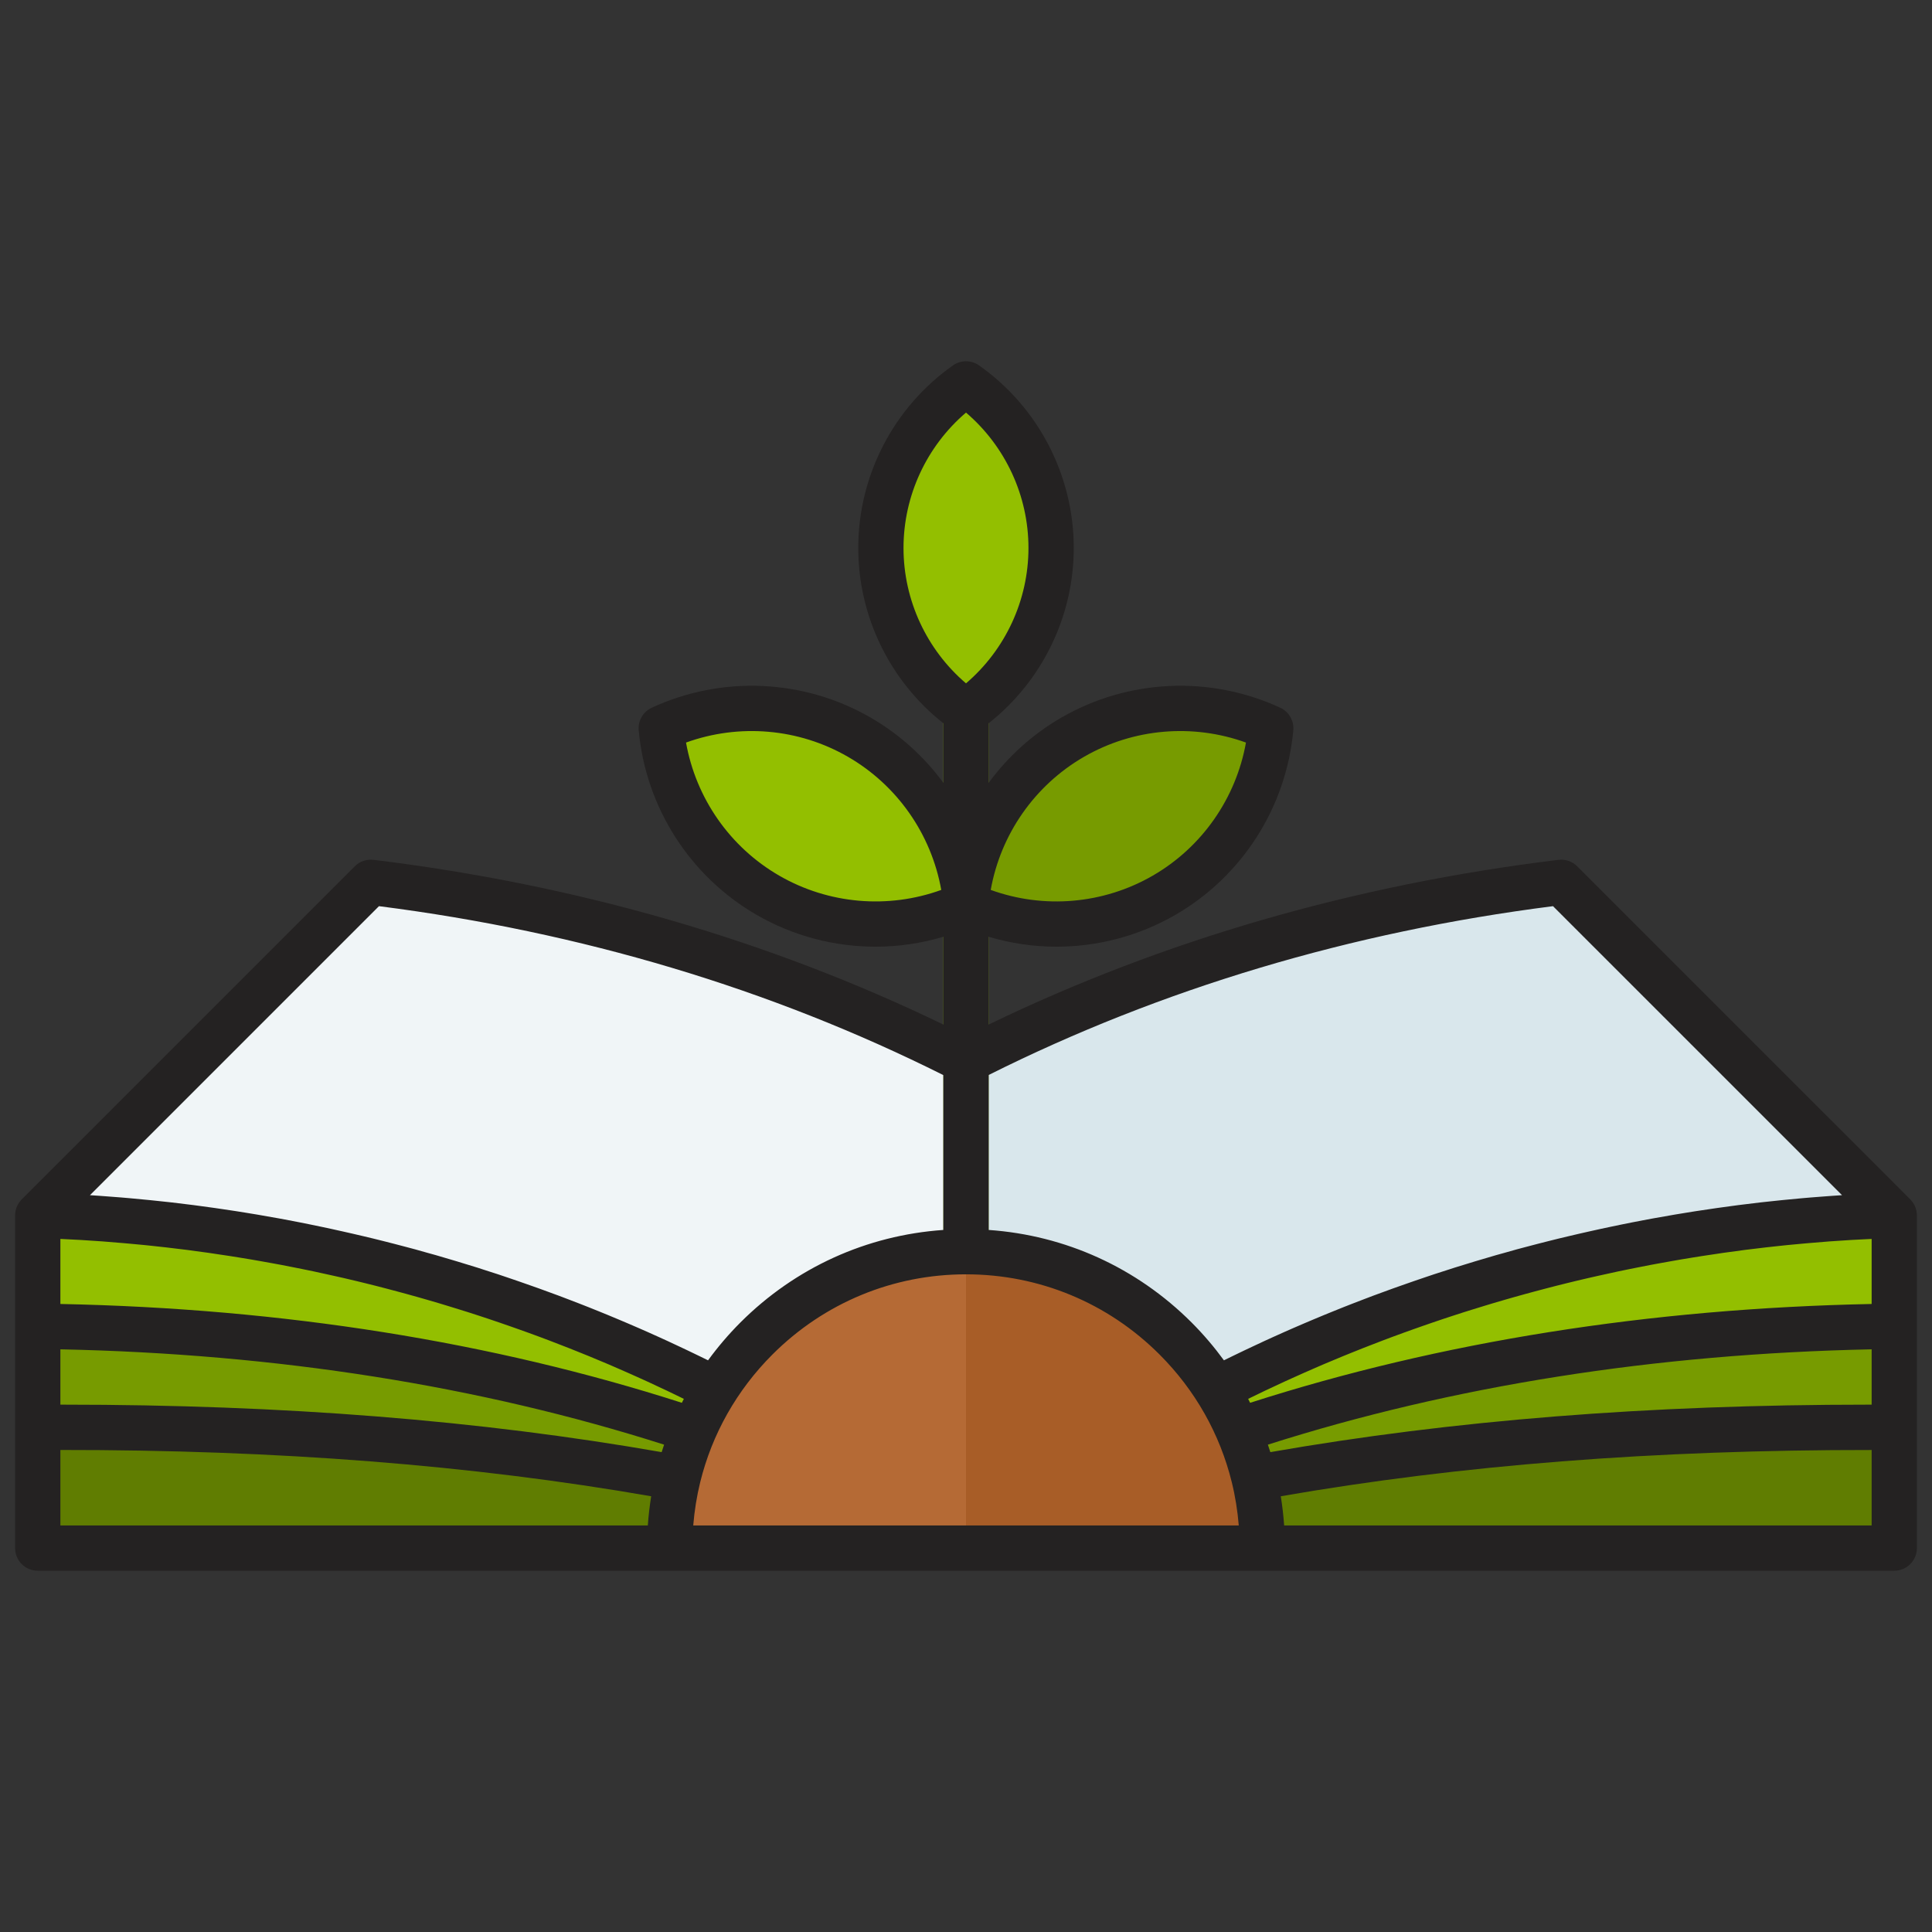 <svg id="Layer_1" viewBox="0 0 512 512" xmlns="http://www.w3.org/2000/svg" data-name="Layer 1"><rect x="0" y="0" width="512" height="512" fill="#333333" stroke="none"/><g fill-rule="evenodd"><path d="m174.813 193.138c1.623 17.833 11.596 34.628 28.283 44.262s36.218 9.873 52.473 2.362c-1.623-17.833-11.596-34.628-28.283-44.262s-36.218-9.873-52.474-2.362z" fill="#93bf00"/><g fill="#779b00"><path d="m336.017 190.299c-1.623 17.833-11.596 34.628-28.283 44.262s-36.218 9.873-52.473 2.362c1.623-17.833 11.596-34.628 28.283-44.262s36.218-9.873 52.474-2.362z"/><path d="m502 388.767c-83.856-.455-166.21-3.147-246 21.492 75.349-40.99 161.398-67.191 246-68.165v46.674z"/><path d="m10 394.263c83.856-.455 166.21-8.643 246 15.996-75.349-40.99-161.398-66.441-246-67.415z"/></g><path d="m256 410.259c-75.349-40.99-161.398-57.816-246-58.79v-29.379c51.607 1.586 125.505-24.168 172.768-4.541 34.245 14.221 43.464 69.724 73.232 92.71z" fill="#93bf00"/><path d="m256 410.259c-79.79-24.639-162.144-32.447-246-31.992v31.992z" fill="#607d01"/><path d="m256 410.259c75.349-40.99 161.398-57.816 246-58.79v-29.379c-23.733.729-74.264-15.676-97.355-11.042-63.502 12.743-96.687 59.09-148.645 99.211z" fill="#93bf00"/><path d="m256 410.259c79.79-24.639 162.144-32.447 246-31.992v31.992z" fill="#607d01"/><path d="m256 410.259c-70.851-54.711-157.001-85.434-246-88.169l88.264-88.263c56.906 6.924 109.485 22.712 157.736 47.368v129.065z" fill="#f0f5f7"/><path d="m256 410.259c70.851-54.711 157.001-85.434 246-88.169l-88.264-88.263c-56.906 6.924-109.485 22.712-157.736 47.368v129.065z" fill="#d9e7ec"/><path d="m250 174.524c0-3.622 2.686-6.558 6-6.558s6 2.936 6 6.558v159.76c0 3.622-2.686 6.559-6 6.559s-6-2.936-6-6.559z" fill="#779b00"/><path d="m256 101.742c13.643 9.624 22.556 25.507 22.556 43.474s-8.912 33.849-22.556 43.473c-13.644-9.624-22.556-25.508-22.556-43.473s8.912-33.849 22.556-43.474z" fill="#93bf00"/><path d="m334.549 410.259c0-20.102-7.669-40.204-23.007-55.541-30.675-30.676-80.41-30.676-111.085 0-15.338 15.337-23.007 35.439-23.007 55.541z" fill="#b56a35"/><path d="m334.549 410.259c0-20.102-7.669-40.204-23.007-55.541-15.337-15.338-35.44-23.007-55.542-23.007v78.549h78.549z" fill="#a85d27"/><path d="m340.31 404.257c-.181-2.604-.48-5.181-.89-7.732 47.572-8.278 98.932-12.309 156.583-12.261v19.993h-155.694zm-324.309-20.001c57.652-.04 109.012 3.992 156.57 12.27-.41 2.551-.709 5.128-.89 7.732h-155.68v-20.001zm84.429-144.111c53.581 6.833 103.853 21.891 149.57 44.77v41.033c-20.328 1.41-39.236 9.979-53.788 24.526-3.141 3.141-6 6.503-8.569 10.023-.132-.061-.26-.132-.392-.189-.56-.282-1.128-.551-1.701-.833-1.141-.547-2.291-1.11-3.441-1.657-.679-.322-1.357-.643-2.04-.96-1.04-.494-2.079-.983-3.128-1.463-.731-.339-1.472-.67-2.212-1.009-1-.45-2-.903-3-1.348-.758-.344-1.529-.67-2.3-1.013-.978-.418-1.961-.85-2.939-1.269-.793-.339-1.568-.669-2.361-1-.969-.41-1.947-.819-2.921-1.22-.798-.331-1.599-.652-2.397-.978-.969-.392-1.943-.784-2.912-1.172-.811-.317-1.621-.63-2.419-.947-.983-.383-1.96-.753-2.943-1.132-.797-.309-1.608-.608-2.419-.921-.987-.37-1.978-.731-2.969-1.088-.802-.299-1.608-.59-2.41-.881-1.009-.361-2.018-.722-3.04-1.071-.789-.282-1.568-.559-2.37-.828-1.04-.37-2.088-.723-3.141-1.071-.767-.26-1.52-.52-2.287-.771-1.141-.379-2.304-.74-3.454-1.11-.656-.22-1.331-.44-1.987-.647-1.811-.564-3.612-1.123-5.423-1.661-.41-.132-.828-.251-1.247-.37-1.41-.423-2.82-.842-4.243-1.251-.727-.211-1.467-.41-2.199-.608-1.101-.313-2.203-.621-3.309-.934-.81-.22-1.63-.427-2.441-.647-1.031-.273-2.062-.551-3.093-.811-.85-.22-1.687-.427-2.538-.648-1.009-.251-2.009-.502-3.022-.753-.859-.207-1.718-.41-2.577-.617-1-.242-2-.471-3-.7-.873-.203-1.74-.401-2.613-.591-.987-.229-1.987-.449-2.978-.661-.881-.19-1.749-.379-2.63-.56-1-.211-1.991-.423-2.991-.621-.877-.181-1.749-.361-2.626-.529-1-.189-2.013-.392-3.022-.581-.872-.159-1.731-.331-2.599-.489-1.031-.181-2.053-.361-3.079-.538-.85-.154-1.701-.304-2.56-.454-1.053-.176-2.11-.348-3.172-.52-.819-.128-1.648-.269-2.471-.397-1.119-.172-2.238-.331-3.357-.502-.771-.11-1.533-.229-2.304-.339-1.287-.18-2.586-.361-3.886-.533-.591-.079-1.181-.159-1.771-.238-1.89-.238-3.771-.471-5.661-.692-.37-.04-.731-.07-1.088-.119-1.542-.167-3.071-.339-4.613-.489-.648-.071-1.317-.132-1.978-.19-1.242-.119-2.48-.242-3.723-.352-.74-.071-1.48-.119-2.207-.189-1.172-.088-2.339-.189-3.502-.269-.767-.062-1.538-.11-2.309-.172-.802-.048-1.599-.11-2.392-.159l76.591-76.591zm139.01-94.927c0-13.851 6.119-26.962 16.561-35.879 10.432 8.917 16.552 22.028 16.552 35.879s-6.119 26.958-16.552 35.879c-10.441-8.922-16.561-22.041-16.561-35.879zm172.122 94.927 76.591 76.591c-.789.049-1.59.11-2.392.159-.771.062-1.538.11-2.309.172-1.163.079-2.33.181-3.489.269-.74.07-1.48.119-2.22.189-1.242.11-2.48.234-3.723.352-.661.057-1.317.119-1.978.19-1.542.15-3.071.322-4.608.489-.361.048-.723.079-1.093.119-1.877.22-3.767.454-5.661.692-.59.079-1.176.158-1.766.238-1.304.172-2.599.352-3.89.533-.771.11-1.533.229-2.291.339-1.132.172-2.251.331-3.37.502-.819.128-1.648.269-2.472.397-1.057.172-2.119.344-3.168.52-.863.15-1.709.3-2.56.454-1.031.176-2.053.357-3.079.538-.872.158-1.731.33-2.604.489-1.009.189-2.018.392-3.018.581-.881.167-1.749.348-2.63.529-1 .198-1.991.41-2.991.621-.881.181-1.749.37-2.63.56-.987.211-1.987.432-2.978.661-.872.189-1.74.388-2.613.591-.996.229-1.996.458-2.996.7-.864.207-1.723.41-2.582.617-1.009.251-2.009.502-3.018.753-.85.22-1.692.427-2.542.648-1.031.26-2.062.538-3.093.811-.806.22-1.63.427-2.441.647-1.106.313-2.207.621-3.309.934-.727.198-1.467.397-2.198.608-1.418.41-2.828.828-4.238 1.251-.423.119-.833.238-1.251.37-1.811.538-3.613 1.097-5.41 1.661-.67.207-1.339.427-2 .647-1.15.37-2.313.731-3.449 1.11-.771.251-1.52.511-2.291.771-1.048.348-2.101.7-3.141 1.071-.797.269-1.577.546-2.37.828-1.018.348-2.026.71-3.04 1.071-.797.291-1.608.582-2.41.881-.987.357-1.978.718-2.97 1.088-.81.313-1.617.612-2.418.921-.983.379-1.96.749-2.943 1.132-.797.317-1.608.63-2.419.947-.969.388-1.938.78-2.908 1.172-.802.326-1.604.647-2.401.978-.969.401-1.952.811-2.921 1.22-.789.331-1.568.661-2.361 1-.978.418-1.956.85-2.939 1.269-.771.344-1.542.67-2.3 1.013-1 .445-2 .899-3 1.348-.74.339-1.48.669-2.212 1.009-1.049.48-2.079.969-3.128 1.463-.683.317-1.361.639-2.04.96-1.15.546-2.3 1.11-3.441 1.657-.568.282-1.141.55-1.7.833-.128.057-.26.128-.388.189-2.573-3.52-5.432-6.881-8.569-10.023-14.552-14.547-33.461-23.116-53.784-24.526v-41.064c45.704-22.869 95.989-37.919 149.561-44.739zm-75.56 142.702c.229.661.449 1.322.652 1.982 48.237-8.441 100.236-12.582 158.557-12.582h.793v-14.662c-57.321 1.181-111.082 9.67-160.002 25.262zm-.771-14.292c-1.128.542-2.26 1.093-3.388 1.639-.361.172-.722.352-1.071.52.181.344.339.7.52 1.044 50.369-16.182 105.721-25.002 164.712-26.191v-17.239c-1.053.048-2.093.11-3.132.158-.771.04-1.542.079-2.308.119-1.472.092-2.93.194-4.392.291-.419.031-.828.053-1.238.079-1.881.141-3.758.291-5.639.463-.533.039-1.062.101-1.591.141-1.352.128-2.7.247-4.053.379-.688.066-1.366.15-2.058.216-1.189.132-2.392.255-3.582.392-.74.088-1.489.181-2.229.269-1.128.132-2.26.273-3.401.41-.78.101-1.56.212-2.339.322-1.088.141-2.176.291-3.269.441-.802.119-1.599.238-2.401.361-1.071.15-2.15.308-3.221.48-.811.119-1.621.26-2.428.388-1.061.172-2.11.339-3.163.52-.828.141-1.648.291-2.467.432-1.04.181-2.079.361-3.119.56-.833.15-1.661.308-2.494.458-1.026.203-2.049.392-3.08.603-.841.159-1.67.331-2.498.498-1.022.211-2.04.423-3.062.63-.837.181-1.67.361-2.511.551-1.009.22-2.027.441-3.036.669-.841.181-1.674.379-2.511.568-1 .242-2.013.471-3.009.709-.841.203-1.683.414-2.52.613-1 .251-2 .498-3 .749-.833.211-1.674.432-2.511.652-.991.26-1.991.52-2.983.789-.837.22-1.67.449-2.507.678-.991.273-1.974.542-2.961.824-.842.238-1.67.48-2.511.718-.978.282-1.961.573-2.939.859-.832.251-1.67.502-2.511.762-.969.287-1.952.586-2.921.899-.828.26-1.67.52-2.498.78-.974.308-1.939.63-2.899.938-.841.273-1.67.551-2.502.824-.96.317-1.921.648-2.881.978-.828.282-1.657.568-2.489.859-.96.33-1.908.669-2.868 1.013-.832.287-1.652.59-2.48.89-.952.348-1.899.701-2.859 1.049-.82.308-1.63.608-2.449.921-.96.37-1.912.74-2.873 1.11-.797.308-1.608.617-2.418.938-.96.379-1.912.758-2.872 1.15-.789.321-1.591.639-2.379.96-.96.401-1.921.802-2.868 1.198-.793.331-1.582.661-2.37.991-.961.41-1.921.828-2.881 1.251-.771.339-1.538.669-2.3 1.009-1 .44-1.978.881-2.969 1.331-.731.33-1.463.661-2.19.991-1.031.467-2.062.96-3.079 1.441-.683.317-1.37.63-2.053.956zm-319.229-10.97v14.662h.78c58.33 0 110.312 4.141 158.562 12.582.198-.661.419-1.321.648-1.982-48.92-15.591-102.681-24.081-159.989-25.262zm3.119-29.099c-1.04-.048-2.08-.11-3.119-.158v17.239c58.982 1.189 114.329 10.009 164.699 26.191.181-.344.344-.7.524-1.044-.353-.176-.714-.348-1.071-.52-1.132-.546-2.26-1.097-3.392-1.639-.679-.326-1.37-.639-2.049-.956-1.022-.48-2.049-.974-3.079-1.441-.731-.331-1.463-.661-2.19-.991-.991-.45-1.974-.89-2.974-1.331-.758-.339-1.529-.669-2.3-1.009-.96-.423-1.917-.842-2.877-1.251-.793-.331-1.582-.661-2.37-.991-.952-.397-1.912-.797-2.872-1.198-.789-.322-1.591-.639-2.379-.96-.96-.392-1.912-.771-2.872-1.15-.806-.322-1.617-.63-2.419-.938-.96-.37-1.907-.74-2.868-1.11-.811-.313-1.63-.612-2.45-.921-.96-.348-1.912-.7-2.859-1.049-.833-.3-1.652-.603-2.481-.89-.952-.344-1.912-.683-2.872-1.013-.828-.291-1.661-.577-2.489-.859-.96-.331-1.921-.661-2.881-.978-.828-.273-1.661-.551-2.498-.824-.96-.308-1.93-.63-2.899-.938-.833-.26-1.674-.52-2.502-.78-.969-.313-1.952-.612-2.921-.899-.837-.26-1.678-.511-2.507-.762-.983-.287-1.96-.577-2.943-.859-.841-.238-1.67-.48-2.507-.718-.991-.282-1.974-.551-2.961-.824-.842-.229-1.67-.458-2.511-.678-.991-.269-1.991-.529-2.978-.789-.841-.22-1.683-.441-2.511-.652-1-.251-2-.498-3-.749-.841-.199-1.678-.41-2.52-.613-1-.238-2.009-.467-3.009-.709-.841-.189-1.674-.388-2.511-.568-1.013-.229-2.031-.449-3.04-.669-.841-.19-1.67-.37-2.511-.551-1.022-.207-2.04-.419-3.062-.63-.828-.167-1.657-.339-2.498-.498-1.018-.211-2.049-.401-3.079-.603-.833-.15-1.661-.308-2.489-.458-1.044-.198-2.079-.379-3.119-.56-.824-.141-1.643-.291-2.472-.432-1.053-.181-2.102-.348-3.163-.52-.806-.128-1.617-.269-2.428-.388-1.071-.172-2.15-.331-3.22-.48-.802-.123-1.591-.242-2.397-.361-1.092-.15-2.181-.299-3.273-.441-.78-.11-1.559-.22-2.339-.322-1.141-.137-2.269-.278-3.401-.41-.74-.088-1.489-.181-2.229-.269-1.189-.137-2.392-.26-3.582-.392-.687-.066-1.366-.15-2.057-.216-1.352-.132-2.701-.251-4.049-.379-.533-.04-1.062-.101-1.59-.141-1.881-.172-3.762-.322-5.644-.463-.41-.027-.819-.048-1.238-.079-1.463-.097-2.921-.198-4.388-.291-.771-.04-1.542-.079-2.313-.119zm236.88 75.772h72.283c-.322-3.89-.93-7.732-1.851-11.472v-.026c-.013 0-.013-.013-.013-.013-3.128-12.679-9.648-24.31-19.129-33.791-13.697-13.697-31.918-21.248-51.29-21.248s-37.597 7.551-51.299 21.248c-9.481 9.481-16.001 21.111-19.129 33.791 0 0 0 .013-.009.013v.026c-.921 3.74-1.533 7.582-1.85 11.472zm-49.479-172.192c13.08 7.551 28.83 8.873 42.919 3.771-2.63-14.75-11.648-27.729-24.729-35.28-13.071-7.551-28.821-8.869-42.91-3.771 2.63 14.75 11.639 27.733 24.72 35.28zm80.759-31.509c-13.08 7.551-22.099 20.53-24.729 35.28 14.089 5.102 29.839 3.78 42.919-3.771 13.08-7.547 22.09-20.53 24.72-35.28-14.089-5.097-29.839-3.78-42.91 3.771zm220.702 121.29c0-.071 0-.141-.009-.211-.022-.247-.053-.507-.101-.758 0-.009-.009-.022-.009-.04-.053-.229-.123-.471-.203-.692-.018-.071-.039-.141-.07-.198-.079-.211-.167-.423-.269-.621-.022-.031-.031-.062-.049-.088-.123-.22-.26-.44-.41-.652-.044-.048-.084-.102-.123-.15-.137-.181-.278-.361-.441-.52-.018-.022-.04-.053-.057-.07l-88.27-88.262c-1.3-1.308-3.128-1.938-4.961-1.718-53.938 6.569-104.69 21.239-151.01 43.651v-23.262c5.86 1.74 11.913 2.63 17.953 2.63 10.93 0 21.816-2.828 31.518-8.428 17.71-10.23 29.398-28.513 31.262-48.911.229-2.533-1.163-4.93-3.463-5.992-18.6-8.6-40.28-7.617-57.986 2.608-7.661 4.423-14.19 10.353-19.283 17.301v-15.79c14.168-11.181 22.552-28.319 22.552-46.457 0-19.213-9.379-37.293-25.099-48.382-2.071-1.458-4.842-1.458-6.912 0-15.719 11.089-25.099 29.169-25.099 48.382 0 18.138 8.38 35.276 22.557 46.457v15.79c-5.097-6.947-11.631-12.878-19.288-17.301-17.71-10.225-39.39-11.208-57.991-2.608-2.3 1.062-3.692 3.458-3.459 5.992 1.859 20.398 13.547 38.681 31.258 48.911 9.701 5.6 20.592 8.428 31.522 8.428 6.04 0 12.089-.89 17.957-2.63v23.262c-46.329-22.411-97.077-37.082-151.019-43.651-1.828-.22-3.661.41-4.956 1.718l-88.271 88.261c-.022.018-.044.048-.062.07-.159.159-.3.339-.44.52-.04.048-.079.102-.119.15-.15.211-.291.432-.41.652-.022.026-.031.057-.053.088-.097.198-.189.41-.269.621-.031.057-.048.128-.07.198-.079.22-.15.462-.198.692 0 .017-.013.031-.013.04-.048.251-.079.511-.097.758-.013.07-.013.141-.013.211-.009.079-.009.158-.009.242v88.164c0 3.322 2.683 6.005 6 6.005h491.999c3.313 0 6-2.683 6-6.005v-88.164c0-.084-.009-.163-.018-.242z" fill="#242222"/></g></svg>
